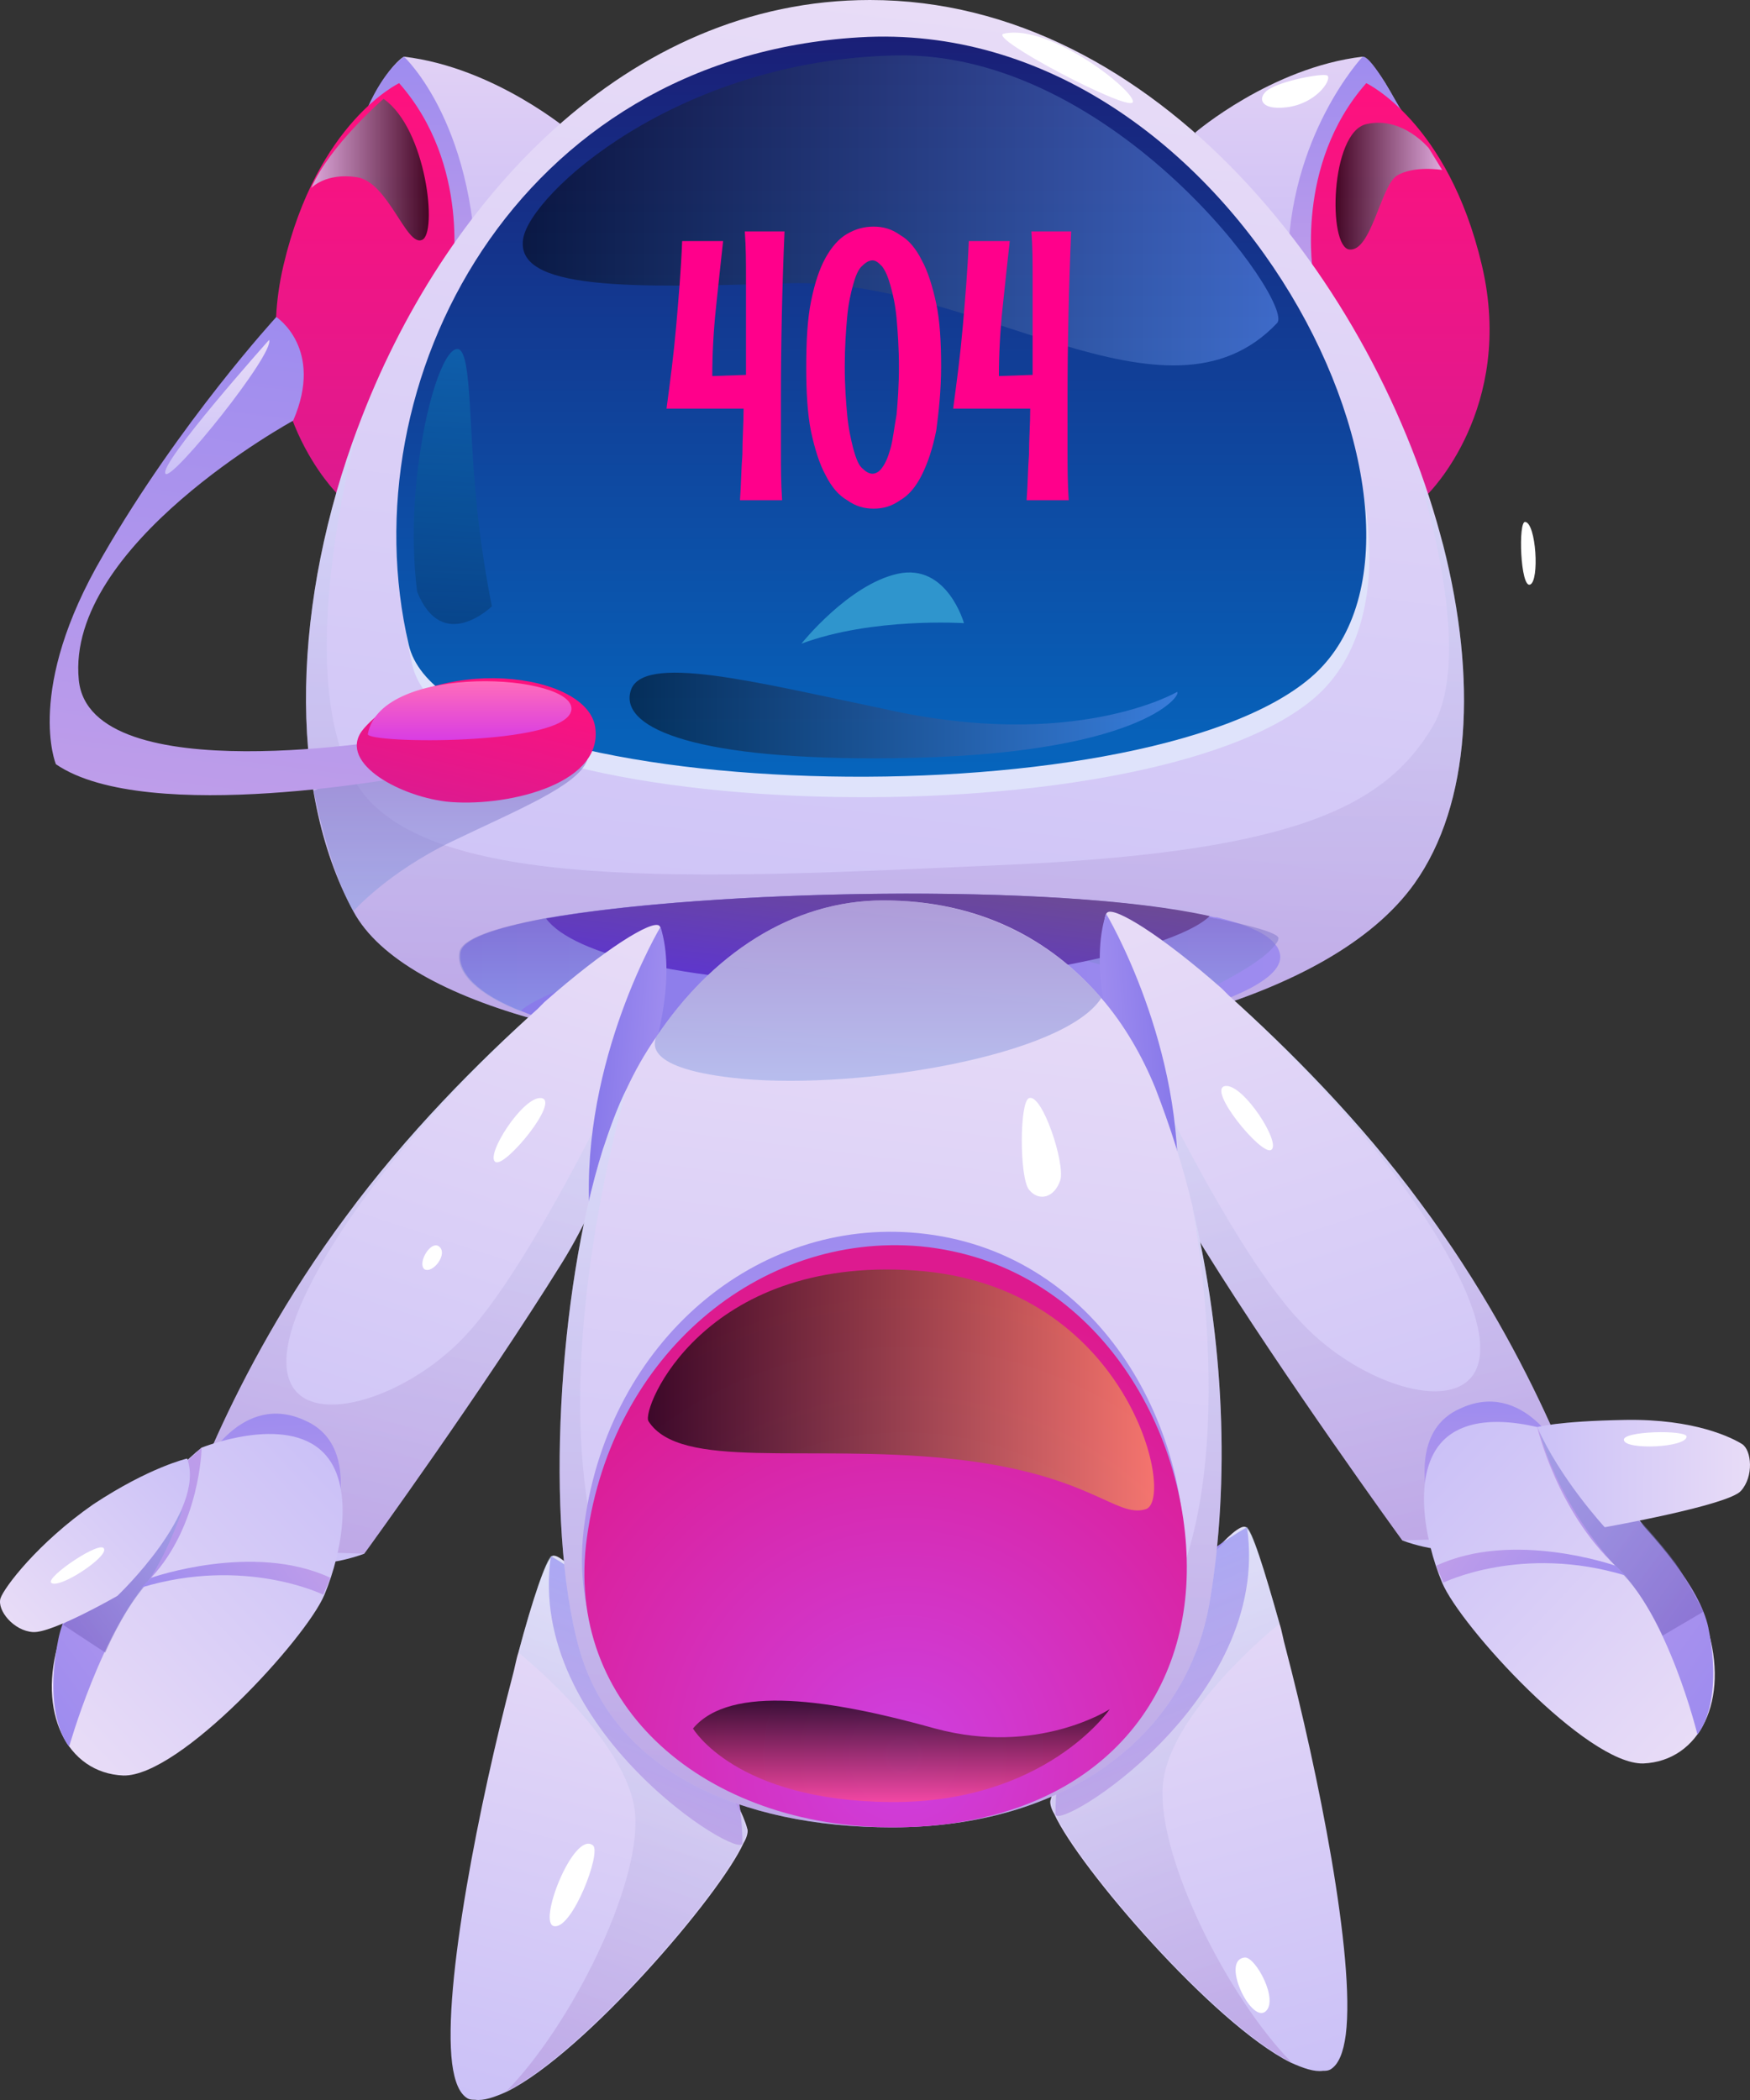 <svg xmlns="http://www.w3.org/2000/svg" width="50" height="60" viewBox="0 0 50 60" fill="none"><rect x="0" y="0" width="50" height="60" fill="#333333" stroke="none"/><path d="M36.558 46.39C36.627 46.596 36.661 46.837 36.73 47.078C37.659 50.626 38.726 55.929 38.451 58.133C38.382 58.65 38.244 58.995 38.004 59.132C37.935 59.167 37.866 59.167 37.797 59.167C37.556 59.201 37.246 59.098 36.868 58.926C34.666 57.824 30.812 53.346 30.123 51.831C30.02 51.659 29.986 51.487 30.02 51.418C30.399 49.903 35.044 43.29 35.595 43.635C35.767 43.703 36.111 44.806 36.558 46.39Z" fill="url(#paint0_linear_4_10833)"></path><path d="M30.158 51.831C30.158 52.382 36.352 48.594 35.629 43.635C35.629 43.635 30.123 46.631 30.158 51.831Z" fill="url(#paint1_linear_4_10833)"></path><path opacity="0.3" d="M36.558 46.39C36.558 46.39 33.358 48.938 33.22 51.039C33.083 53.105 35.078 57.066 36.902 58.926C34.7 57.824 30.846 53.346 30.158 51.831C30.054 51.659 30.02 51.487 30.054 51.418C30.433 49.903 35.078 43.29 35.629 43.635C35.767 43.703 36.111 44.806 36.558 46.39Z" fill="url(#paint2_linear_4_10833)"></path><path d="M14.811 47.216C14.742 47.423 14.707 47.664 14.639 47.905C13.71 51.452 12.643 56.756 12.918 58.96C12.987 59.477 13.125 59.821 13.366 59.959C13.434 59.993 13.503 59.993 13.572 59.993C13.813 60.028 14.123 59.925 14.501 59.752C16.703 58.65 20.557 54.173 21.245 52.658C21.349 52.486 21.383 52.313 21.349 52.245C20.97 50.729 16.325 44.117 15.774 44.461C15.602 44.565 15.224 45.667 14.811 47.216Z" fill="url(#paint3_linear_4_10833)"></path><path d="M21.211 52.658C21.211 53.209 15.017 49.421 15.74 44.461C15.74 44.461 21.211 47.492 21.211 52.658Z" fill="url(#paint4_linear_4_10833)"></path><path d="M16.944 52.727C17.185 52.933 16.359 55.103 15.843 55.034C15.327 54.999 16.393 52.279 16.944 52.727Z" fill="white"></path><path d="M35.561 55.929C35.87 55.895 36.559 57.169 36.146 57.479C35.733 57.789 34.872 55.998 35.561 55.929Z" fill="white"></path><path opacity="0.3" d="M14.811 47.216C14.811 47.216 18.011 49.765 18.149 51.866C18.286 53.932 16.291 57.893 14.467 59.752C16.669 58.65 20.523 54.173 21.211 52.658C21.314 52.486 21.349 52.313 21.314 52.245C20.936 50.729 16.291 44.117 15.74 44.461C15.602 44.565 15.224 45.667 14.811 47.216Z" fill="url(#paint5_linear_4_10833)"></path><path d="M16.325 3.788C16.325 3.788 14.157 1.929 11.541 1.619C11.541 1.619 10.75 1.997 9.787 4.925C8.857 7.818 10.578 13.569 10.578 13.569L16.325 3.788Z" fill="url(#paint6_linear_4_10833)"></path><path d="M10.509 3.065C10.509 3.065 10.922 2.066 11.542 1.619C11.542 1.619 13.71 3.616 13.606 8.403L12.987 9.058L10.509 3.065Z" fill="url(#paint7_linear_4_10833)"></path><path d="M34.149 3.788C34.149 3.788 36.317 1.929 38.932 1.619C38.932 1.619 39.724 1.997 40.687 4.925C41.617 7.818 39.896 13.569 39.896 13.569L34.149 3.788Z" fill="url(#paint8_linear_4_10833)"></path><path d="M38.932 1.619C38.932 1.619 36.799 3.892 36.799 7.577L37.625 8.093L40.033 3.134C39.999 3.134 39.208 1.584 38.932 1.619Z" fill="url(#paint9_linear_4_10833)"></path><path d="M37.522 7.852C37.522 7.852 36.971 4.718 39.036 2.376C39.036 2.376 41.376 3.479 42.339 7.577C43.303 11.675 40.791 14.12 40.791 14.12L37.522 7.852Z" fill="url(#paint10_linear_4_10833)"></path><path d="M12.918 7.852C12.918 7.852 13.469 4.718 11.404 2.376C11.404 2.376 9.064 3.479 8.1 7.577C7.137 11.675 9.649 14.12 9.649 14.12L12.918 7.852Z" fill="url(#paint11_linear_4_10833)"></path><path d="M40.412 25.244C35.594 31.994 13.021 31.478 10.096 26.036C8.169 22.489 8.376 17.116 10.234 12.191C12.643 5.751 17.907 0 24.858 0C33.048 0 39.345 8.162 41.238 15.601C42.201 19.389 42.029 22.971 40.412 25.244Z" fill="url(#paint12_linear_4_10833)"></path><path d="M11.783 19.01C12.849 23.591 32.704 24.107 37.556 19.94C42.408 15.773 35.423 0.999 24.652 1.653C14.845 2.238 10.028 11.468 11.783 19.01Z" fill="#DFE3FB"></path><path d="M11.679 18.425C12.746 23.005 32.601 23.522 37.453 19.355C42.339 15.188 35.319 0.413 24.549 1.067C14.742 1.653 9.924 10.917 11.679 18.425Z" fill="url(#paint13_linear_4_10833)"></path><path opacity="0.3" d="M40.412 25.244C35.594 31.994 13.021 31.477 10.096 26.036C8.169 22.489 8.376 17.116 10.234 12.191C10.165 12.467 8.272 19.389 10.2 22.42C12.161 25.519 19.972 25.106 28.368 24.727C36.764 24.383 39.517 23.143 40.928 20.767C42.029 18.907 40.928 14.809 40.412 13.121L41.238 15.566C42.201 19.389 42.029 22.971 40.412 25.244Z" fill="url(#paint14_linear_4_10833)"></path><path d="M24.893 30.203C20.213 30.203 16.807 29.687 14.914 28.895C13.675 28.413 13.056 27.793 13.159 27.207C13.228 26.828 14.123 26.518 15.568 26.243C19.835 25.485 28.644 25.244 33.392 25.967C33.805 26.036 34.184 26.105 34.528 26.174C34.597 26.174 34.666 26.209 34.734 26.209H34.769C35.595 26.415 36.18 26.656 36.421 26.966C36.489 27.035 36.524 27.104 36.558 27.207C37.04 28.757 29.126 30.203 24.893 30.203Z" fill="url(#paint15_linear_4_10833)"></path><path opacity="0.5" d="M36.524 26.828C36.524 26.863 36.489 26.932 36.455 26.966C36.008 27.62 34.115 28.447 34.115 28.447C34.115 28.447 26.957 25.52 21.142 26.828C15.327 28.137 14.879 28.895 14.879 28.895C13.64 28.413 13.021 27.793 13.124 27.207C13.193 26.828 14.088 26.518 15.533 26.243C19.8 25.485 28.609 25.244 33.358 25.967C33.84 26.071 34.321 26.14 34.7 26.243H34.734C35.939 26.484 36.592 26.691 36.524 26.828Z" fill="url(#paint16_linear_4_10833)"></path><path d="M34.562 26.174C33.461 27.241 28.128 28.137 25.099 28.137C19.663 28.137 16.359 27.276 15.602 26.243C20.213 25.416 30.227 25.209 34.562 26.174Z" fill="url(#paint17_linear_4_10833)"></path><path opacity="0.5" d="M10.097 26.036C10.097 26.036 11.06 24.934 12.918 24.039C14.776 23.143 16.497 22.454 16.772 21.731C17.047 21.008 11.645 21.421 11.645 21.421L8.961 22.592C8.961 22.592 9.374 24.762 10.097 26.036Z" fill="url(#paint18_linear_4_10833)"></path><path d="M7.894 9.058C7.894 9.058 9.271 9.953 8.376 12.019C8.376 12.019 1.872 15.567 2.251 19.424C2.561 22.661 11.542 21.077 11.542 21.077L11.851 22.145C11.851 22.145 4.212 23.625 1.597 21.835C1.597 21.835 0.702 19.699 2.939 15.877C5.141 12.054 7.894 9.058 7.894 9.058Z" fill="url(#paint19_linear_4_10833)"></path><path d="M10.406 20.802C9.58 21.732 11.335 22.73 12.746 22.902C14.363 23.075 17.185 22.455 17.013 20.836C16.875 19.183 12.333 18.632 10.406 20.802Z" fill="url(#paint20_linear_4_10833)"></path><path opacity="0.5" d="M14.948 6.819C14.707 8.3 18.011 8.231 22.519 8.093C27.887 7.921 33.324 12.57 36.489 9.23C37.006 8.678 31.844 1.446 25.581 1.584C19.319 1.722 15.155 5.545 14.948 6.819Z" fill="url(#paint21_linear_4_10833)"></path><path opacity="0.5" d="M18.011 19.768C17.735 20.836 19.972 21.731 25.512 21.662C32.532 21.593 33.771 19.871 33.633 19.768C33.633 19.768 30.708 21.49 25.237 20.25C21.59 19.493 18.286 18.632 18.011 19.768Z" fill="url(#paint22_linear_4_10833)"></path><path opacity="0.3" d="M40.378 13.018L40.206 12.536C40.24 12.639 40.274 12.777 40.378 13.018Z" fill="url(#paint23_linear_4_10833)"></path><path d="M28.678 0.964C28.196 1.068 32.188 3.168 32.36 2.927C32.532 2.686 30.02 0.654 28.678 0.964Z" fill="white"></path><path d="M36.317 2.514C35.904 2.721 35.939 3.169 36.765 3.065C37.591 2.962 38.038 2.308 37.935 2.17C37.9 2.067 36.765 2.273 36.317 2.514Z" fill="white"></path><path d="M43.578 14.912C43.371 14.878 43.44 16.806 43.716 16.703C43.991 16.6 43.888 14.947 43.578 14.912Z" fill="white"></path><path d="M10.509 20.974C10.475 21.249 16.187 21.318 16.325 20.285C16.462 19.252 10.888 18.907 10.509 20.974Z" fill="url(#paint24_linear_4_10833)"></path><path opacity="0.2" d="M11.92 16.91C11.92 16.91 11.679 15.36 11.955 13.259C12.23 11.158 12.781 9.815 13.125 9.987C13.469 10.194 13.4 12.226 13.606 14.258C13.744 15.842 14.054 17.323 14.054 17.323C14.054 17.323 12.643 18.701 11.92 16.91Z" fill="url(#paint25_linear_4_10833)"></path><path opacity="0.72" d="M40.825 4.236C40.825 4.236 40.068 3.306 39.036 3.547C38.004 3.788 37.935 7.06 38.554 7.129C39.173 7.198 39.449 5.338 39.896 5.028C40.378 4.718 41.204 4.856 41.204 4.856L40.825 4.236Z" fill="url(#paint26_linear_4_10833)"></path><path opacity="0.72" d="M8.892 5.373C8.892 5.373 9.305 4.925 10.2 5.063C11.094 5.201 11.611 7.06 12.058 6.854C12.505 6.681 12.195 3.685 10.957 2.824C10.957 2.824 9.408 4.167 8.892 5.373Z" fill="url(#paint27_linear_4_10833)"></path><path d="M7.688 9.712C7.688 9.712 4.522 13.259 4.728 13.535C4.9 13.776 7.86 10.091 7.688 9.712Z" fill="url(#paint28_linear_4_10833)"></path><path d="M18.665 28.963C18.252 30.995 17.426 33.888 16.049 36.092C13.778 39.743 10.509 44.254 10.406 44.392C8.823 44.978 7.172 44.599 6.139 44.254C5.52 44.048 5.107 43.807 5.107 43.807C5.107 43.807 6.449 39.364 9.89 34.749C11.611 32.407 13.675 30.341 15.361 28.826C15.361 28.826 15.361 28.826 15.396 28.791C15.43 28.757 15.43 28.757 15.464 28.722L15.499 28.688L15.533 28.653L15.568 28.619C17.288 27.104 18.63 26.277 18.837 26.449C18.974 26.587 18.94 27.551 18.665 28.963Z" fill="url(#paint29_linear_4_10833)"></path><path opacity="0.3" d="M18.665 28.963C18.252 30.995 17.426 33.888 16.049 36.092C13.778 39.743 10.509 44.255 10.406 44.392L6.139 44.255C5.52 44.048 5.107 43.807 5.107 43.807C5.107 43.807 6.449 39.364 9.89 34.749C11.611 32.407 13.675 30.341 15.361 28.826C14.398 29.721 10.234 33.578 8.617 37.229C6.793 41.396 11.163 40.501 13.331 38.124C15.499 35.782 18.596 28.929 18.596 28.929L18.665 28.963Z" fill="url(#paint30_linear_4_10833)"></path><path d="M14.157 33.199C13.847 33.027 14.948 31.305 15.465 31.374C16.015 31.443 14.432 33.372 14.157 33.199Z" fill="white"></path><path d="M12.54 35.61C12.299 35.438 11.92 36.092 12.126 36.264C12.367 36.402 12.815 35.817 12.54 35.61Z" fill="white"></path><path d="M5.795 41.913C5.795 41.913 6.896 39.709 8.754 40.604C10.612 41.465 9.27 44.496 9.27 44.496C9.27 44.496 6.793 45.632 5.072 43.841C5.072 43.807 5.313 43.049 5.795 41.913Z" fill="url(#paint31_linear_4_10833)"></path><path d="M5.76 41.362C5.76 41.362 8.135 40.397 9.236 41.499C10.131 42.395 9.787 44.324 9.27 45.563C8.754 46.803 5.141 50.764 3.524 50.729C1.907 50.66 1.046 48.904 1.7 46.838C1.666 46.838 3.971 42.774 5.76 41.362Z" fill="url(#paint32_linear_4_10833)"></path><path d="M5.761 41.362C5.761 41.362 5.726 43.566 4.315 45.081C2.905 46.597 1.976 49.903 1.976 49.903C1.976 49.903 1.218 49.076 1.666 46.838C2.113 44.599 5.761 41.362 5.761 41.362Z" fill="url(#paint33_linear_4_10833)"></path><path opacity="0.5" d="M1.803 46.424L3.008 47.216C3.008 47.216 3.455 46.149 4.074 45.391C4.694 44.633 5.21 43.152 5.21 43.152L1.803 46.424Z" fill="url(#paint34_linear_4_10833)"></path><path d="M5.348 41.672C5.348 41.672 4.281 41.913 2.664 42.981C1.081 44.083 0.117 45.357 0.014 45.667C-0.089 46.011 0.393 46.597 0.943 46.631C1.494 46.666 3.352 45.598 3.352 45.598C3.352 45.598 5.898 43.187 5.348 41.672Z" fill="url(#paint35_linear_4_10833)"></path><path d="M4.315 45.081C4.315 45.081 7.24 44.048 9.443 45.081L9.236 45.563C9.236 45.563 6.999 44.461 4.04 45.357L4.315 45.081Z" fill="url(#paint36_linear_4_10833)"></path><path d="M1.459 45.219C1.322 45.047 2.904 43.979 2.973 44.255C3.076 44.496 1.666 45.426 1.459 45.219Z" fill="white"></path><path d="M18.871 26.484C18.871 26.484 16.6 30.272 16.841 34.612C16.841 34.577 19.765 29.273 18.871 26.484Z" fill="url(#paint37_linear_4_10833)"></path><path d="M31.809 28.585C32.222 30.617 33.048 33.51 34.425 35.714C36.696 39.364 39.965 43.876 40.068 44.014C41.651 44.599 43.303 44.22 44.335 43.876C44.954 43.669 45.367 43.428 45.367 43.428C45.367 43.428 44.025 38.986 40.584 34.371C38.864 32.029 36.799 29.962 35.113 28.447C35.113 28.447 35.113 28.447 35.078 28.413C35.044 28.378 35.044 28.378 35.01 28.344L34.975 28.309L34.941 28.275L34.906 28.241C33.186 26.725 31.844 25.899 31.637 26.071C31.465 26.209 31.534 27.207 31.809 28.585Z" fill="url(#paint38_linear_4_10833)"></path><path opacity="0.3" d="M31.81 28.584C32.222 30.616 33.048 33.509 34.425 35.714C36.696 39.364 39.965 43.876 40.068 44.013L44.335 43.876C44.954 43.669 45.367 43.428 45.367 43.428C45.367 43.428 44.025 38.985 40.584 34.37C38.864 32.029 36.799 29.962 35.113 28.447C36.077 29.342 40.24 33.199 41.858 36.85C43.681 41.017 39.311 40.122 37.143 37.745C34.941 35.438 31.844 28.584 31.844 28.584H31.81Z" fill="url(#paint39_linear_4_10833)"></path><path d="M36.317 32.855C36.627 32.683 35.526 30.961 35.01 31.03C34.459 31.099 36.042 33.027 36.317 32.855Z" fill="white"></path><path d="M44.645 41.569C44.645 41.569 43.544 39.364 41.685 40.26C39.827 41.121 41.169 44.151 41.169 44.151C41.169 44.151 43.647 45.288 45.367 43.497C45.367 43.463 45.161 42.671 44.645 41.569Z" fill="url(#paint40_linear_4_10833)"></path><path d="M44.714 41.017C44.714 41.017 42.339 40.053 41.238 41.155C40.343 42.051 40.688 43.979 41.204 45.219C41.72 46.459 45.333 50.419 46.95 50.385C48.568 50.316 49.428 48.56 48.774 46.493C48.774 46.493 46.503 42.395 44.714 41.017Z" fill="url(#paint41_linear_4_10833)"></path><path d="M43.922 40.776C43.922 40.776 44.472 43.153 46.159 44.737C47.673 46.149 48.498 49.558 48.498 49.558C48.498 49.558 49.255 48.732 48.808 46.493C48.326 44.255 43.922 40.776 43.922 40.776Z" fill="url(#paint42_linear_4_10833)"></path><path opacity="0.5" d="M48.671 46.046L47.501 46.734C47.501 46.734 47.053 45.701 46.4 45.012C44.37 42.877 43.956 40.776 43.956 40.776L46.709 43.29C46.709 43.29 47.398 44.014 47.879 44.668C48.12 45.012 48.671 46.046 48.671 46.046Z" fill="url(#paint43_linear_4_10833)"></path><path d="M43.922 40.776C43.922 40.776 44.472 40.604 46.434 40.569C48.43 40.535 49.496 41.086 49.772 41.258C50.047 41.43 50.116 42.188 49.737 42.601C49.359 43.015 45.849 43.635 45.849 43.635C45.849 43.635 44.576 42.257 43.922 40.776Z" fill="url(#paint44_linear_4_10833)"></path><path d="M46.159 44.736C46.159 44.736 43.234 43.703 41.032 44.736L41.238 45.219C41.238 45.219 43.475 44.117 46.434 45.012L46.159 44.736Z" fill="url(#paint45_linear_4_10833)"></path><path d="M48.189 41.052C48.223 40.845 46.296 40.88 46.4 41.155C46.468 41.431 48.154 41.362 48.189 41.052Z" fill="white"></path><path d="M31.603 26.105C31.603 26.105 33.874 29.893 33.633 34.233C33.633 34.233 30.674 28.929 31.603 26.105Z" fill="url(#paint46_linear_4_10833)"></path><path d="M22.897 18.391C22.897 18.391 24.239 16.703 25.65 16.393C27.061 16.083 27.542 17.805 27.542 17.805C27.542 17.805 24.927 17.633 22.897 18.391Z" fill="#2F95CD"></path><path d="M22.415 6.612C22.346 8.231 22.312 9.815 22.312 11.399C22.312 11.882 22.312 12.364 22.312 12.846C22.312 13.328 22.312 13.81 22.346 14.292H21.142C21.176 13.845 21.176 13.431 21.211 12.984C21.211 12.536 21.245 12.123 21.245 11.675H19.043C19.146 10.917 19.249 10.125 19.318 9.333C19.387 8.541 19.456 7.749 19.49 6.888H20.66C20.591 7.508 20.523 8.162 20.454 8.816C20.385 9.471 20.351 10.125 20.351 10.745L21.314 10.711C21.314 10.47 21.314 10.194 21.314 9.953C21.314 9.712 21.314 9.436 21.314 9.195C21.314 8.782 21.314 8.334 21.314 7.921C21.314 7.508 21.314 7.06 21.28 6.612H22.415Z" fill="#FF008B"></path><path d="M26.889 10.47C26.889 11.158 26.82 11.778 26.751 12.295C26.648 12.812 26.51 13.225 26.338 13.569C26.166 13.914 25.96 14.155 25.719 14.292C25.478 14.464 25.237 14.533 24.962 14.533C24.686 14.533 24.445 14.464 24.205 14.292C23.964 14.155 23.757 13.914 23.585 13.569C23.413 13.259 23.276 12.812 23.172 12.329C23.069 11.813 23.035 11.193 23.035 10.504C23.035 9.746 23.069 9.126 23.172 8.61C23.276 8.093 23.413 7.68 23.585 7.37C23.757 7.06 23.964 6.819 24.205 6.681C24.445 6.543 24.686 6.475 24.962 6.475C25.237 6.475 25.478 6.543 25.719 6.716C25.96 6.853 26.166 7.095 26.338 7.439C26.51 7.749 26.648 8.197 26.751 8.679C26.854 9.161 26.889 9.781 26.889 10.47ZM25.684 10.47C25.684 9.953 25.65 9.471 25.616 9.092C25.581 8.713 25.512 8.403 25.443 8.162C25.375 7.921 25.306 7.749 25.203 7.611C25.099 7.508 25.03 7.439 24.927 7.439C24.824 7.439 24.721 7.508 24.618 7.611C24.514 7.714 24.445 7.887 24.377 8.128C24.308 8.369 24.239 8.679 24.205 9.058C24.17 9.436 24.136 9.919 24.136 10.47C24.136 11.021 24.17 11.468 24.205 11.847C24.239 12.226 24.308 12.536 24.377 12.812C24.445 13.053 24.514 13.259 24.618 13.363C24.721 13.466 24.824 13.535 24.927 13.535C25.03 13.535 25.134 13.466 25.203 13.363C25.306 13.225 25.375 13.053 25.443 12.812C25.512 12.57 25.547 12.226 25.616 11.847C25.65 11.468 25.684 11.021 25.684 10.47Z" fill="#FF008B"></path><path d="M30.605 6.612C30.536 8.231 30.501 9.815 30.501 11.399C30.501 11.882 30.501 12.364 30.501 12.846C30.501 13.328 30.501 13.81 30.536 14.292H29.331C29.366 13.845 29.366 13.431 29.4 12.984C29.4 12.536 29.435 12.123 29.435 11.675H27.232C27.336 10.917 27.439 10.125 27.508 9.333C27.576 8.541 27.645 7.749 27.68 6.888H28.85C28.781 7.508 28.712 8.162 28.643 8.816C28.574 9.471 28.54 10.125 28.54 10.745L29.503 10.711C29.503 10.47 29.503 10.194 29.503 9.953C29.503 9.712 29.503 9.436 29.503 9.195C29.503 8.782 29.503 8.334 29.503 7.921C29.503 7.508 29.503 7.06 29.469 6.612H30.605Z" fill="#FF008B"></path><path d="M34.562 45.77C33.909 49.627 30.433 52.21 25.478 52.21C21.142 52.21 17.495 50.591 16.531 47.044C15.568 43.497 15.946 36.919 17.22 32.855C17.426 32.235 17.633 31.65 17.908 31.099C18.149 30.582 18.424 30.1 18.734 29.652C20.317 27.276 22.622 25.726 25.237 25.726C27.956 25.726 30.02 26.828 31.466 28.516C32.119 29.273 32.636 30.169 33.014 31.099C33.427 32.166 33.806 33.337 34.081 34.508V34.543C34.975 38.262 35.148 42.326 34.562 45.77Z" fill="url(#paint47_linear_4_10833)"></path><path opacity="0.3" d="M34.562 45.77C33.909 49.627 30.433 52.21 25.478 52.21C21.142 52.21 17.495 50.591 16.531 47.044C15.568 43.497 15.946 36.919 17.22 32.855C17.426 32.235 17.633 31.65 17.908 31.099C17.908 31.099 15.293 39.777 17.392 45.322C19.491 50.867 29.229 50.729 32.532 47.044C35.664 43.566 34.218 35.335 34.081 34.543C34.975 38.262 35.148 42.326 34.562 45.77Z" fill="url(#paint48_linear_4_10833)"></path><path d="M16.703 43.497C17.426 38.297 21.624 34.784 26.235 35.232C31.224 35.714 33.908 40.467 33.84 44.565C33.771 48.663 30.777 51.831 25.443 51.831C20.075 51.797 16.015 48.353 16.703 43.497Z" fill="url(#paint49_linear_4_10833)"></path><path d="M16.772 43.91C17.495 38.71 21.693 35.197 26.304 35.61C31.293 36.092 33.977 40.845 33.908 44.943C33.84 49.041 30.846 52.21 25.512 52.21C20.179 52.21 16.084 48.766 16.772 43.91Z" fill="url(#paint50_radial_4_10833)"></path><path opacity="0.5" d="M31.465 28.516C30.399 30.169 24.583 31.133 21.211 30.823C18.286 30.548 18.733 29.756 18.733 29.652C20.316 27.276 22.622 25.726 25.237 25.726C27.956 25.726 30.055 26.863 31.465 28.516Z" fill="url(#paint51_linear_4_10833)"></path><path d="M29.401 31.375C29.125 31.478 29.125 33.648 29.401 33.992C29.677 34.336 30.124 34.233 30.296 33.716C30.434 33.234 29.78 31.237 29.401 31.375Z" fill="white"></path><path opacity="0.72" d="M18.527 40.604C19.422 42.016 23.035 41.258 27.096 41.672C31.156 42.085 31.878 43.394 32.739 43.118C33.599 42.843 32.257 36.712 26.132 36.299C20.076 35.886 18.321 40.26 18.527 40.604Z" fill="url(#paint52_linear_4_10833)"></path><path opacity="0.72" d="M19.8 49.386C19.8 49.386 21.005 51.452 25.444 51.487C29.883 51.521 31.706 48.835 31.706 48.835C31.706 48.835 29.642 50.178 26.717 49.386C23.758 48.559 20.867 48.112 19.8 49.386Z" fill="url(#paint53_linear_4_10833)"></path><defs><linearGradient id="paint0_linear_4_10833" x1="36.159" y1="59.608" x2="32.105" y2="44.532" gradientUnits="userSpaceOnUse"><stop stop-color="#CBC1F7"></stop><stop offset="1" stop-color="#E8DCF7"></stop></linearGradient><linearGradient id="paint1_linear_4_10833" x1="33.96" y1="50.377" x2="31.832" y2="45.165" gradientUnits="userSpaceOnUse"><stop stop-color="#BE9DEA"></stop><stop offset="1" stop-color="#9E8CEF"></stop></linearGradient><linearGradient id="paint2_linear_4_10833" x1="37.384" y1="58.713" x2="31.832" y2="45.118" gradientUnits="userSpaceOnUse"><stop stop-color="#9D68C2"></stop><stop offset="1" stop-color="#CCEDFF"></stop></linearGradient><linearGradient id="paint3_linear_4_10833" x1="15.203" y1="60.458" x2="19.257" y2="45.382" gradientUnits="userSpaceOnUse"><stop stop-color="#CBC1F7"></stop><stop offset="1" stop-color="#E8DCF7"></stop></linearGradient><linearGradient id="paint4_linear_4_10833" x1="17.402" y1="51.225" x2="19.53" y2="46.014" gradientUnits="userSpaceOnUse"><stop stop-color="#BE9DEA"></stop><stop offset="1" stop-color="#9E8CEF"></stop></linearGradient><linearGradient id="paint5_linear_4_10833" x1="13.978" y1="59.562" x2="19.53" y2="45.967" gradientUnits="userSpaceOnUse"><stop stop-color="#9D68C2"></stop><stop offset="1" stop-color="#CCEDFF"></stop></linearGradient><linearGradient id="paint6_linear_4_10833" x1="12.924" y1="13.556" x2="12.924" y2="1.614" gradientUnits="userSpaceOnUse"><stop stop-color="#B9ACF4"></stop><stop offset="1" stop-color="#E1D1F5"></stop></linearGradient><linearGradient id="paint7_linear_4_10833" x1="12.07" y1="9.044" x2="12.07" y2="1.614" gradientUnits="userSpaceOnUse"><stop stop-color="#BE9DEA"></stop><stop offset="1" stop-color="#9E8CEF"></stop></linearGradient><linearGradient id="paint8_linear_4_10833" x1="37.536" y1="13.556" x2="37.536" y2="1.614" gradientUnits="userSpaceOnUse"><stop stop-color="#B9ACF4"></stop><stop offset="1" stop-color="#E1D1F5"></stop></linearGradient><linearGradient id="paint9_linear_4_10833" x1="38.402" y1="8.105" x2="38.402" y2="1.613" gradientUnits="userSpaceOnUse"><stop stop-color="#BE9DEA"></stop><stop offset="1" stop-color="#9E8CEF"></stop></linearGradient><linearGradient id="paint10_linear_4_10833" x1="40.015" y1="14.127" x2="40.015" y2="2.394" gradientUnits="userSpaceOnUse"><stop stop-color="#DD1A8F"></stop><stop offset="1" stop-color="#FE117E"></stop></linearGradient><linearGradient id="paint11_linear_4_10833" x1="10.445" y1="14.127" x2="10.445" y2="2.394" gradientUnits="userSpaceOnUse"><stop stop-color="#DD1A8F"></stop><stop offset="1" stop-color="#FE117E"></stop></linearGradient><linearGradient id="paint12_linear_4_10833" x1="23.943" y1="30.494" x2="27.743" y2="0.266" gradientUnits="userSpaceOnUse"><stop stop-color="#CBC1F7"></stop><stop offset="1" stop-color="#E8DCF7"></stop></linearGradient><linearGradient id="paint13_linear_4_10833" x1="25.181" y1="22.207" x2="25.181" y2="1.055" gradientUnits="userSpaceOnUse"><stop stop-color="#0665BD"></stop><stop offset="1" stop-color="#1A1F77"></stop></linearGradient><linearGradient id="paint14_linear_4_10833" x1="25.285" y1="30.214" x2="25.285" y2="12.196" gradientUnits="userSpaceOnUse"><stop stop-color="#9D68C2"></stop><stop offset="1" stop-color="#CCEDFF"></stop></linearGradient><linearGradient id="paint15_linear_4_10833" x1="13.151" y1="27.872" x2="36.611" y2="27.872" gradientUnits="userSpaceOnUse"><stop stop-color="#8879EA"></stop><stop offset="1" stop-color="#9E8CEF"></stop></linearGradient><linearGradient id="paint16_linear_4_10833" x1="24.847" y1="28.919" x2="24.847" y2="25.534" gradientUnits="userSpaceOnUse"><stop stop-color="#8DA4E5"></stop><stop offset="1" stop-color="#755CBB"></stop></linearGradient><linearGradient id="paint17_linear_4_10833" x1="24.787" y1="28.439" x2="25.228" y2="24.931" gradientUnits="userSpaceOnUse"><stop stop-color="#5E36CC"></stop><stop offset="1" stop-color="#6C4A96"></stop></linearGradient><linearGradient id="paint18_linear_4_10833" x1="12.871" y1="26.037" x2="12.871" y2="21.288" gradientUnits="userSpaceOnUse"><stop stop-color="#8DA4E5"></stop><stop offset="1" stop-color="#755CBB"></stop></linearGradient><linearGradient id="paint19_linear_4_10833" x1="6.43" y1="22.934" x2="8.172" y2="9.079" gradientUnits="userSpaceOnUse"><stop stop-color="#BE9DEA"></stop><stop offset="1" stop-color="#9E8CEF"></stop></linearGradient><linearGradient id="paint20_linear_4_10833" x1="13.181" y1="23.017" x2="14.077" y2="19.215" gradientUnits="userSpaceOnUse"><stop stop-color="#DD1A8F"></stop><stop offset="1" stop-color="#FE117E"></stop></linearGradient><linearGradient id="paint21_linear_4_10833" x1="14.92" y1="6.032" x2="36.54" y2="6.032" gradientUnits="userSpaceOnUse"><stop></stop><stop offset="1" stop-color="#6A9BFF"></stop></linearGradient><linearGradient id="paint22_linear_4_10833" x1="17.976" y1="20.448" x2="33.646" y2="20.448" gradientUnits="userSpaceOnUse"><stop></stop><stop offset="1" stop-color="#6A9BFF"></stop></linearGradient><linearGradient id="paint23_linear_4_10833" x1="40.28" y1="13.02" x2="40.28" y2="12.532" gradientUnits="userSpaceOnUse"><stop stop-color="#9D68C2"></stop><stop offset="1" stop-color="#CCEDFF"></stop></linearGradient><linearGradient id="paint24_linear_4_10833" x1="13.423" y1="21.125" x2="13.423" y2="19.467" gradientUnits="userSpaceOnUse"><stop stop-color="#D93DE3"></stop><stop offset="1" stop-color="#FF6DBA"></stop></linearGradient><linearGradient id="paint25_linear_4_10833" x1="12.833" y1="17.832" x2="13.37" y2="10.007" gradientUnits="userSpaceOnUse"><stop></stop><stop offset="1" stop-color="#00E3FF"></stop></linearGradient><linearGradient id="paint26_linear_4_10833" x1="38.152" y1="5.329" x2="41.202" y2="5.329" gradientUnits="userSpaceOnUse"><stop></stop><stop offset="1" stop-color="#D4E2FF"></stop></linearGradient><linearGradient id="paint27_linear_4_10833" x1="8.891" y1="4.858" x2="12.253" y2="4.858" gradientUnits="userSpaceOnUse"><stop stop-color="#D4E2FF"></stop><stop offset="1"></stop></linearGradient><linearGradient id="paint28_linear_4_10833" x1="6.155" y1="13.569" x2="6.219" y2="9.693" gradientUnits="userSpaceOnUse"><stop stop-color="#CBC1F7"></stop><stop offset="1" stop-color="#E8DCF7"></stop></linearGradient><linearGradient id="paint29_linear_4_10833" x1="9.101" y1="45.231" x2="15.548" y2="25.386" gradientUnits="userSpaceOnUse"><stop stop-color="#CBC1F7"></stop><stop offset="1" stop-color="#E8DCF7"></stop></linearGradient><linearGradient id="paint30_linear_4_10833" x1="10.217" y1="45.045" x2="13.487" y2="27.958" gradientUnits="userSpaceOnUse"><stop stop-color="#9D68C2"></stop><stop offset="1" stop-color="#CCEDFF"></stop></linearGradient><linearGradient id="paint31_linear_4_10833" x1="7.476" y1="44.833" x2="7.314" y2="40.401" gradientUnits="userSpaceOnUse"><stop stop-color="#BE9DEA"></stop><stop offset="1" stop-color="#9E8CEF"></stop></linearGradient><linearGradient id="paint32_linear_4_10833" x1="9.563" y1="41.871" x2="1.529" y2="49.477" gradientUnits="userSpaceOnUse"><stop stop-color="#CBC1F7"></stop><stop offset="1" stop-color="#E8DCF7"></stop></linearGradient><linearGradient id="paint33_linear_4_10833" x1="7.124" y1="43.239" x2="0.588" y2="48.037" gradientUnits="userSpaceOnUse"><stop stop-color="#BE9DEA"></stop><stop offset="1" stop-color="#9E8CEF"></stop></linearGradient><linearGradient id="paint34_linear_4_10833" x1="5.78" y1="43.907" x2="1.994" y2="46.686" gradientUnits="userSpaceOnUse"><stop stop-color="#8DA4E5"></stop><stop offset="1" stop-color="#755CBB"></stop></linearGradient><linearGradient id="paint35_linear_4_10833" x1="5.517" y1="41.847" x2="0.533" y2="46.567" gradientUnits="userSpaceOnUse"><stop stop-color="#CBC1F7"></stop><stop offset="1" stop-color="#E8DCF7"></stop></linearGradient><linearGradient id="paint36_linear_4_10833" x1="8.621" y1="43.979" x2="4.997" y2="46.638" gradientUnits="userSpaceOnUse"><stop stop-color="#BE9DEA"></stop><stop offset="1" stop-color="#9E8CEF"></stop></linearGradient><linearGradient id="paint37_linear_4_10833" x1="17.022" y1="30.475" x2="18.86" y2="30.594" gradientUnits="userSpaceOnUse"><stop stop-color="#8879EA"></stop><stop offset="1" stop-color="#9E8CEF"></stop></linearGradient><linearGradient id="paint38_linear_4_10833" x1="41.359" y1="44.879" x2="34.913" y2="25.034" gradientUnits="userSpaceOnUse"><stop stop-color="#CBC1F7"></stop><stop offset="1" stop-color="#E8DCF7"></stop></linearGradient><linearGradient id="paint39_linear_4_10833" x1="40.243" y1="44.692" x2="36.973" y2="27.605" gradientUnits="userSpaceOnUse"><stop stop-color="#9D68C2"></stop><stop offset="1" stop-color="#CCEDFF"></stop></linearGradient><linearGradient id="paint40_linear_4_10833" x1="42.985" y1="44.48" x2="43.147" y2="40.049" gradientUnits="userSpaceOnUse"><stop stop-color="#BE9DEA"></stop><stop offset="1" stop-color="#9E8CEF"></stop></linearGradient><linearGradient id="paint41_linear_4_10833" x1="40.898" y1="41.518" x2="48.931" y2="49.124" gradientUnits="userSpaceOnUse"><stop stop-color="#CBC1F7"></stop><stop offset="1" stop-color="#E8DCF7"></stop></linearGradient><linearGradient id="paint42_linear_4_10833" x1="42.641" y1="42.543" x2="49.793" y2="47.792" gradientUnits="userSpaceOnUse"><stop stop-color="#BE9DEA"></stop><stop offset="1" stop-color="#9E8CEF"></stop></linearGradient><linearGradient id="paint43_linear_4_10833" x1="43.14" y1="41.864" x2="48.734" y2="45.97" gradientUnits="userSpaceOnUse"><stop stop-color="#8DA4E5"></stop><stop offset="1" stop-color="#755CBB"></stop></linearGradient><linearGradient id="paint44_linear_4_10833" x1="43.925" y1="42.075" x2="50.016" y2="42.118" gradientUnits="userSpaceOnUse"><stop stop-color="#CBC1F7"></stop><stop offset="1" stop-color="#E8DCF7"></stop></linearGradient><linearGradient id="paint45_linear_4_10833" x1="41.84" y1="43.626" x2="45.464" y2="46.285" gradientUnits="userSpaceOnUse"><stop stop-color="#BE9DEA"></stop><stop offset="1" stop-color="#9E8CEF"></stop></linearGradient><linearGradient id="paint46_linear_4_10833" x1="33.438" y1="30.122" x2="31.6" y2="30.242" gradientUnits="userSpaceOnUse"><stop stop-color="#8879EA"></stop><stop offset="1" stop-color="#9E8CEF"></stop></linearGradient><linearGradient id="paint47_linear_4_10833" x1="24.108" y1="52.191" x2="27.409" y2="25.931" gradientUnits="userSpaceOnUse"><stop stop-color="#CBC1F7"></stop><stop offset="1" stop-color="#E8DCF7"></stop></linearGradient><linearGradient id="paint48_linear_4_10833" x1="25.448" y1="52.236" x2="25.448" y2="31.108" gradientUnits="userSpaceOnUse"><stop stop-color="#9D68C2"></stop><stop offset="1" stop-color="#CCEDFF"></stop></linearGradient><linearGradient id="paint49_linear_4_10833" x1="25.245" y1="51.807" x2="25.245" y2="35.166" gradientUnits="userSpaceOnUse"><stop stop-color="#BE9DEA"></stop><stop offset="1" stop-color="#9E8CEF"></stop></linearGradient><radialGradient id="paint50_radial_4_10833" cx="0" cy="0" r="1" gradientUnits="userSpaceOnUse" gradientTransform="translate(25.813 50.181) scale(13.278 13.289)"><stop stop-color="#CE40E0"></stop><stop offset="1" stop-color="#DD1A8F"></stop></radialGradient><linearGradient id="paint51_linear_4_10833" x1="25.083" y1="30.884" x2="25.083" y2="25.733" gradientUnits="userSpaceOnUse"><stop stop-color="#8DA4E5"></stop><stop offset="1" stop-color="#755CBB"></stop></linearGradient><linearGradient id="paint52_linear_4_10833" x1="18.517" y1="39.719" x2="32.975" y2="39.719" gradientUnits="userSpaceOnUse"><stop></stop><stop offset="1" stop-color="#FF955C"></stop></linearGradient><linearGradient id="paint53_linear_4_10833" x1="25.746" y1="51.476" x2="25.746" y2="48.594" gradientUnits="userSpaceOnUse"><stop stop-color="#FF4B90"></stop><stop offset="1"></stop></linearGradient></defs></svg>